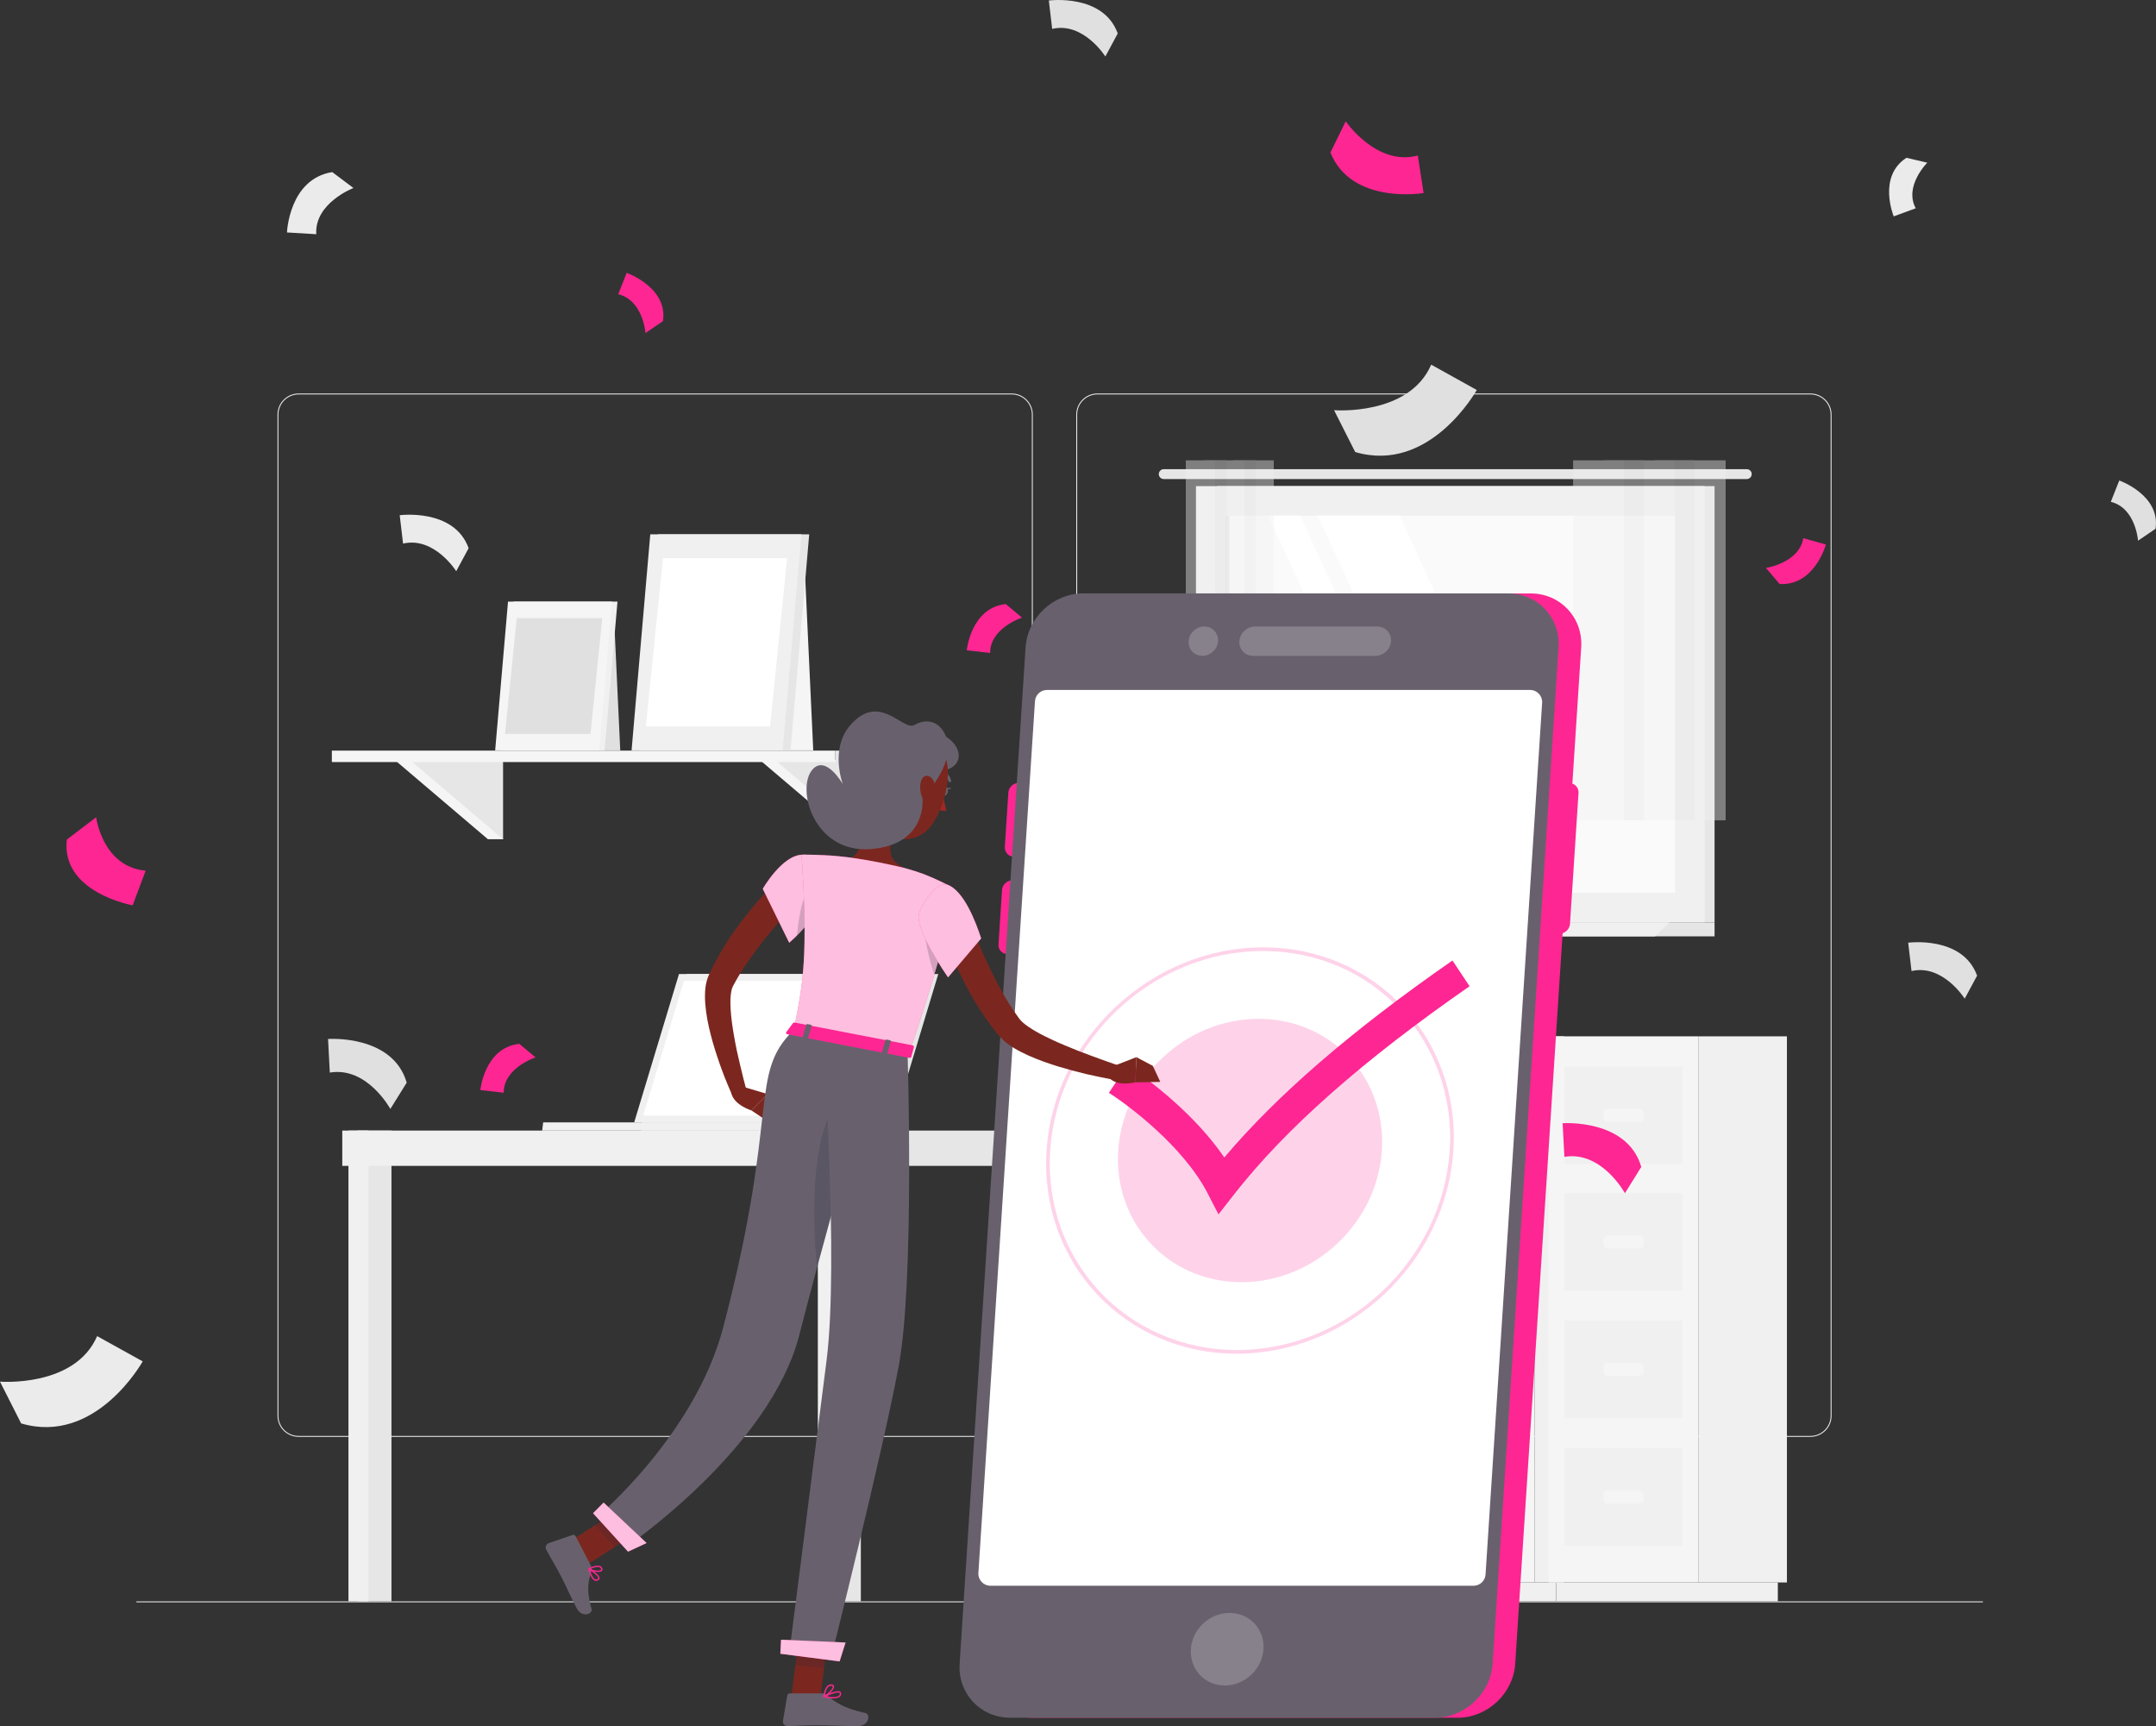 <svg width="411" height="329" viewBox="0 0 411 329" fill="none" xmlns="http://www.w3.org/2000/svg">
<rect x="0" y="0" width="411" height="329" fill="#333333" stroke="none"/>
<g clip-path="url(#clip0_16028_83427)">
<path d="M378 305.209H26V305.385H378V305.209Z" fill="#EBEBEB"/>
<path d="M192.855 273.854H56.92C54.702 273.854 52.9 272.054 52.9 269.84V79.014C52.9 76.8 54.702 75 56.92 75H192.862C195.08 75 196.882 76.8 196.882 79.014V269.84C196.875 272.054 195.073 273.854 192.855 273.854ZM56.92 75.176C54.801 75.176 53.076 76.898 53.076 79.014V269.84C53.076 271.956 54.801 273.678 56.92 273.678H192.862C194.981 273.678 196.706 271.956 196.706 269.84V79.014C196.706 76.898 194.981 75.176 192.862 75.176H56.92Z" fill="#EBEBEB"/>
<path d="M345.13 273.854H209.188C206.97 273.854 205.168 272.054 205.168 269.84V79.014C205.168 76.8 206.97 75 209.188 75H345.13C347.348 75 349.15 76.8 349.15 79.014V269.84C349.15 272.054 347.348 273.854 345.13 273.854ZM209.188 75.176C207.069 75.176 205.344 76.898 205.344 79.014V269.84C205.344 271.956 207.069 273.678 209.188 273.678H345.13C347.249 273.678 348.974 271.956 348.974 269.84V79.014C348.974 76.898 347.249 75.176 345.13 75.176H209.188Z" fill="#EBEBEB"/>
<path d="M292.529 301.605H298.161V197.52H292.529V301.605Z" fill="#F0F0F0"/>
<path d="M265.499 305.198H296.679V301.605H265.499V305.198Z" fill="#F0F0F0"/>
<path d="M292.527 197.518H264.008V301.603H292.527V197.518Z" fill="#F5F5F5"/>
<path d="M289.493 251.715H267.05V270.303H289.493V251.715Z" fill="#F0F0F0"/>
<path d="M289.493 276.04H267.05V294.629H289.493V276.04Z" fill="#F0F0F0"/>
<path d="M275.279 262.282H281.256C281.714 262.282 282.087 261.909 282.087 261.452V260.559C282.087 260.102 281.714 259.73 281.256 259.73H275.279C274.822 259.73 274.449 260.102 274.449 260.559V261.452C274.456 261.909 274.829 262.282 275.279 262.282Z" fill="#F5F5F5"/>
<path d="M275.279 286.614H281.256C281.714 286.614 282.087 286.241 282.087 285.784V284.891C282.087 284.434 281.714 284.062 281.256 284.062H275.279C274.822 284.062 274.449 284.434 274.449 284.891V285.784C274.456 286.241 274.829 286.614 275.279 286.614Z" fill="#F5F5F5"/>
<path d="M289.493 203.255H267.05V221.843H289.493V203.255Z" fill="#F0F0F0"/>
<path d="M289.493 227.39H267.05V245.978H289.493V227.39Z" fill="#F0F0F0"/>
<path d="M275.279 213.828H281.256C281.714 213.828 282.087 213.456 282.087 212.999V212.106C282.087 211.649 281.714 211.276 281.256 211.276H275.279C274.822 211.276 274.449 211.649 274.449 212.106V212.999C274.456 213.449 274.829 213.828 275.279 213.828Z" fill="#F5F5F5"/>
<path d="M275.279 237.957H281.256C281.714 237.957 282.087 237.584 282.087 237.127V236.234C282.087 235.777 281.714 235.405 281.256 235.405H275.279C274.822 235.405 274.449 235.777 274.449 236.234V237.127C274.456 237.584 274.829 237.957 275.279 237.957Z" fill="#F5F5F5"/>
<path d="M323.747 301.605H340.643V197.52H323.747V301.605Z" fill="#F0F0F0"/>
<path d="M296.705 305.198H338.91V301.605H296.705V305.198Z" fill="#F0F0F0"/>
<path d="M323.743 197.518H295.224V301.603H323.743V197.518Z" fill="#F5F5F5"/>
<path d="M320.709 251.715H298.265V270.303H320.709V251.715Z" fill="#F0F0F0"/>
<path d="M320.709 276.04H298.265V294.629H320.709V276.04Z" fill="#F0F0F0"/>
<path d="M306.495 262.282H312.472C312.929 262.282 313.302 261.909 313.302 261.452V260.559C313.302 260.102 312.929 259.73 312.472 259.73H306.495C306.037 259.73 305.664 260.102 305.664 260.559V261.452C305.664 261.909 306.037 262.282 306.495 262.282Z" fill="#F5F5F5"/>
<path d="M306.495 286.614H312.472C312.929 286.614 313.302 286.241 313.302 285.784V284.891C313.302 284.434 312.929 284.062 312.472 284.062H306.495C306.037 284.062 305.664 284.434 305.664 284.891V285.784C305.664 286.241 306.037 286.614 306.495 286.614Z" fill="#F5F5F5"/>
<path d="M320.709 203.255H298.265V221.843H320.709V203.255Z" fill="#F0F0F0"/>
<path d="M320.709 227.39H298.265V245.978H320.709V227.39Z" fill="#F0F0F0"/>
<path d="M306.495 213.828H312.472C312.929 213.828 313.302 213.456 313.302 212.999V212.106C313.302 211.649 312.929 211.276 312.472 211.276H306.495C306.037 211.276 305.664 211.649 305.664 212.106V212.999C305.664 213.449 306.037 213.828 306.495 213.828Z" fill="#F5F5F5"/>
<path d="M306.495 237.957H312.472C312.929 237.957 313.302 237.584 313.302 237.127V236.234C313.302 235.777 312.929 235.405 312.472 235.405H306.495C306.037 235.405 305.664 235.777 305.664 236.234V237.127C305.664 237.584 306.037 237.957 306.495 237.957Z" fill="#F5F5F5"/>
<path d="M232.013 175.79H326.849V92.649L232.013 92.649V175.79Z" fill="#E6E6E6"/>
<path d="M221.846 89.419H332.986C333.507 89.419 333.93 89.841 333.93 90.361C333.93 90.882 333.507 91.303 332.986 91.303H221.846C221.325 91.303 220.902 90.882 220.902 90.361C220.909 89.834 221.332 89.419 221.846 89.419Z" fill="#E6E6E6"/>
<path d="M227.988 175.79H324.971V92.649L227.988 92.649V175.79Z" fill="#F0F0F0"/>
<path d="M232.012 175.794H326.847V178.459H229.238L232.012 175.794Z" fill="#E6E6E6"/>
<path d="M221.283 175.794H318.266L315.492 178.459H218.509L221.283 175.794Z" fill="#F0F0F0"/>
<path d="M319.335 170.166V98.274L233.623 98.274V170.166H319.335Z" fill="#FAFAFA"/>
<path d="M299.877 170.17L266.81 98.277H251.203L284.269 170.17H299.877Z" fill="white"/>
<path d="M280.911 170.17L247.851 98.277H241.762L274.829 170.17H280.911Z" fill="white"/>
<path d="M234.336 170.172V98.279H233.618V170.172H234.336Z" fill="#E6E6E6"/>
<g opacity="0.4">
<path d="M319.268 156.347H328.962V87.738H319.268V156.347Z" fill="#F0F0F0"/>
<path d="M315.492 156.347H323.046V87.738H315.492V156.347Z" fill="#E6E6E6"/>
<path d="M309.577 156.347H319.271V87.738H309.577V156.347Z" fill="#F0F0F0"/>
<path d="M305.795 156.347H313.349V87.738H305.795V156.347Z" fill="#E6E6E6"/>
<path d="M299.879 156.347H309.573V87.738H299.879V156.347Z" fill="#F0F0F0"/>
</g>
<g opacity="0.4">
<path d="M237.229 156.347H242.819V87.738H237.229V156.347Z" fill="#F0F0F0"/>
<path d="M235.056 156.347H239.407V87.738H235.056V156.347Z" fill="#E6E6E6"/>
<path d="M231.637 156.347H237.227V87.738H231.637V156.347Z" fill="#F0F0F0"/>
<path d="M229.471 156.347H233.822V87.738H229.471V156.347Z" fill="#E6E6E6"/>
<path d="M226.052 156.347H231.642V87.738H226.052V156.347Z" fill="#F0F0F0"/>
</g>
<path d="M141.611 143.012H155.03L153.446 109.027H141.611V143.012Z" fill="#F5F5F5"/>
<path d="M162.611 144.854L165.505 159.948H162.611L144.856 144.854H162.611Z" fill="#F5F5F5"/>
<path d="M165.505 144.854V159.948L147.757 144.854H165.505Z" fill="#E6E6E6"/>
<path d="M93.007 144.854L95.901 159.948H93.007L75.259 144.854H93.007Z" fill="#F5F5F5"/>
<path d="M95.901 144.854V159.948L78.153 144.854H95.901Z" fill="#E6E6E6"/>
<path d="M178.536 143.068H159.232V145.248H178.536V143.068Z" fill="#E6E6E6"/>
<path d="M63.26 145.243H159.229V143.063H63.26V145.243Z" fill="#F5F5F5"/>
<path d="M121.892 143.012H150.7L154.262 101.835H125.454L121.892 143.012Z" fill="#E6E6E6"/>
<path d="M120.399 143.012H149.207L152.769 101.835H123.962L120.399 143.012Z" fill="#F0F0F0"/>
<path d="M146.792 138.456L150.052 106.391H126.384L123.124 138.456H146.792Z" fill="white"/>
<path d="M108.995 143.012H118.238L117.147 119.615H108.995V143.012Z" fill="#E0E0E0"/>
<path d="M95.422 143.012H115.254L117.711 114.658H97.872L95.422 143.012Z" fill="#F0F0F0"/>
<path d="M94.394 143.012H114.233L116.683 114.658H96.844L94.394 143.012Z" fill="#F5F5F5"/>
<path d="M112.564 139.876L114.81 117.801H98.512L96.267 139.876H112.564Z" fill="#E0E0E0"/>
<path d="M210.701 202.594C210.884 204.787 209.251 206.714 207.055 206.889C204.858 207.072 202.929 205.441 202.753 203.248C202.577 201.054 204.204 199.128 206.4 198.952C208.596 198.769 210.518 200.4 210.701 202.594Z" fill="#E0E0E0"/>
<path d="M218.115 204.675C218.298 206.868 216.664 208.795 214.468 208.971C212.271 209.153 210.342 207.522 210.166 205.329C209.983 203.135 211.617 201.209 213.813 201.033C216.002 200.85 217.931 202.482 218.115 204.675Z" fill="#E0E0E0"/>
<path d="M223.472 202.299C223.655 204.492 222.022 206.419 219.825 206.594C217.629 206.777 215.7 205.146 215.524 202.953C215.341 200.759 216.974 198.833 219.171 198.657C221.36 198.474 223.289 200.105 223.472 202.299Z" fill="#E0E0E0"/>
<path d="M229.125 203.768C229.308 205.961 227.675 207.888 225.479 208.064C223.282 208.246 221.353 206.615 221.177 204.422C220.994 202.228 222.627 200.302 224.824 200.126C227.02 199.943 228.942 201.575 229.125 203.768Z" fill="#E0E0E0"/>
<path d="M234.201 204.415C234.201 204.415 233.737 215.481 215.932 215.481C198.128 215.481 197.664 204.415 197.664 204.415H234.201Z" fill="#F0F0F0"/>
<path d="M68.154 305.204H74.624L74.624 215.475H68.154L68.154 305.204Z" fill="#E6E6E6"/>
<path d="M66.428 305.204H70.237L70.237 215.475H66.428L66.428 305.204Z" fill="#F0F0F0"/>
<path d="M157.092 215.481H65.248V222.209H157.092V215.481Z" fill="#F0F0F0"/>
<path d="M244.073 305.204H250.543V215.475H244.073V305.204Z" fill="#E6E6E6"/>
<path d="M242.862 305.204H246.671V215.475H242.862V305.204Z" fill="#F0F0F0"/>
<path d="M251.695 215.481H159.852V222.209H251.695V215.481Z" fill="#E6E6E6"/>
<path d="M157.633 305.204H164.103V215.475H157.633V305.204Z" fill="#E6E6E6"/>
<path d="M155.906 305.204H159.715V215.475H155.906V305.204Z" fill="#F0F0F0"/>
<path d="M178.867 185.637H130.917L122.371 213.913H170.327L178.867 185.637Z" fill="#E6E6E6"/>
<path d="M170.327 213.913L170.137 215.481H122.173L122.37 213.913H170.327Z" fill="#E6E6E6"/>
<path d="M177.395 185.637H129.438L120.899 213.913H168.855L177.395 185.637Z" fill="#F0F0F0"/>
<path d="M167.912 212.619L175.67 186.93H130.382L122.617 212.619H167.912Z" fill="white"/>
<path d="M156.36 213.913L156.163 215.481H103.355L103.546 213.913H156.36Z" fill="#F0F0F0"/>
<path d="M291.795 113.105H210.772C205.112 113.105 200.184 117.731 199.818 123.383L187.244 317.112C186.878 322.764 191.208 327.39 196.868 327.39H277.891C283.551 327.39 288.479 322.764 288.846 317.112L297.885 177.868C298.652 177.601 299.237 176.891 299.293 176.062L300.912 151.153C300.968 150.316 300.469 149.613 299.743 149.346L301.426 123.39C301.785 117.724 297.455 113.105 291.795 113.105Z" fill="#FD2692"/>
<path d="M193.257 163.266H194.841C195.847 163.266 196.72 162.444 196.784 161.446L197.459 151.048C197.523 150.042 196.755 149.227 195.749 149.227H194.165C193.158 149.227 192.285 150.049 192.222 151.048L191.546 161.446C191.49 162.444 192.257 163.266 193.257 163.266Z" fill="#FD2692"/>
<path d="M192.053 181.834H193.637C194.643 181.834 195.516 181.011 195.58 180.013L196.256 169.615C196.319 168.609 195.552 167.794 194.545 167.794H192.961C191.954 167.794 191.081 168.616 191.018 169.615L190.342 180.013C190.279 181.018 191.053 181.834 192.053 181.834Z" fill="#FD2692"/>
<path d="M273.583 327.383H192.559C186.899 327.383 182.57 322.757 182.936 317.105L195.509 123.376C195.875 117.724 200.803 113.098 206.463 113.098H287.487C293.147 113.098 297.476 117.724 297.11 123.376L284.537 317.105C284.171 322.757 279.243 327.383 273.583 327.383Z" fill="#68616D"/>
<path opacity="0.2" d="M238.598 319.136C241.436 316.392 241.65 312.014 239.075 309.358C236.5 306.702 232.112 306.774 229.274 309.518C226.436 312.262 226.222 316.64 228.797 319.295C231.371 321.951 235.76 321.88 238.598 319.136Z" fill="white"/>
<path d="M280.904 302.229H188.8C187.477 302.229 186.428 301.111 186.512 299.789L197.297 133.647C197.375 132.445 198.374 131.503 199.585 131.503H291.69C293.013 131.503 294.062 132.621 293.978 133.943L283.192 300.084C283.115 301.293 282.115 302.229 280.904 302.229Z" fill="white"/>
<path opacity="0.2" d="M255.222 236.739C265.525 226.778 266.3 210.887 256.953 201.246C247.606 191.604 231.677 191.863 221.374 201.824C211.071 211.785 210.296 227.675 219.643 237.317C228.99 246.958 244.919 246.699 255.222 236.739Z" fill="#FD2692"/>
<path opacity="0.2" d="M235.771 258.008C214.39 258.008 198.121 240.635 199.508 219.284C200.895 197.933 219.417 180.561 240.797 180.561C262.178 180.561 278.447 197.933 277.06 219.284C275.674 240.635 257.151 258.008 235.771 258.008ZM240.748 181.264C219.755 181.264 201.57 198.32 200.205 219.284C198.846 240.249 214.82 257.304 235.813 257.304C256.806 257.304 274.991 240.249 276.356 219.284C277.715 198.32 261.741 181.264 240.748 181.264Z" fill="#FD2692"/>
<path d="M232.279 231.447L230.181 227.383C225.605 218.518 215.066 210.595 211.384 208.289L214.862 203.093C219.213 205.821 227.928 212.577 233.391 220.606C243.487 208.661 257.764 196.344 276.884 183.064L280.144 187.971C259.714 202.158 245.035 215.129 235.264 227.629L232.279 231.447Z" fill="#FD2692"/>
<path opacity="0.2" d="M231.283 124.15C232.431 123.04 232.516 121.267 231.472 120.19C230.428 119.113 228.651 119.14 227.503 120.25C226.355 121.36 226.27 123.133 227.314 124.21C228.358 125.287 230.135 125.26 231.283 124.15Z" fill="white"/>
<path opacity="0.2" d="M239.249 119.411H262.544C264.086 119.411 265.268 120.669 265.17 122.209C265.071 123.749 263.727 125.007 262.185 125.007H238.889C237.348 125.007 236.165 123.749 236.264 122.209C236.369 120.669 237.707 119.411 239.249 119.411Z" fill="white"/>
<path d="M152.537 171.379C151.347 172.588 150.073 173.931 148.905 175.274C147.715 176.617 146.546 177.981 145.448 179.387C144.343 180.793 143.301 182.227 142.294 183.682L141.562 184.786L140.879 185.904C140.647 186.276 140.435 186.656 140.231 187.036L139.668 188.069C139.478 188.442 139.344 189.166 139.281 189.918C139.218 190.684 139.232 191.521 139.281 192.365C139.386 194.066 139.64 195.838 139.957 197.602C140.259 199.374 140.647 201.153 141.076 202.924C141.484 204.696 141.949 206.489 142.414 208.232L139.802 209.209C138.211 205.75 136.915 202.235 135.845 198.551C135.331 196.702 134.874 194.825 134.606 192.836C134.473 191.837 134.381 190.818 134.388 189.728C134.402 188.639 134.487 187.479 135.001 186.136C135.162 185.742 135.247 185.587 135.36 185.348L135.683 184.68C135.895 184.231 136.113 183.788 136.352 183.366L137.056 182.072L137.795 180.814C138.802 179.155 139.872 177.538 141.041 176.012C142.195 174.472 143.392 172.975 144.652 171.527C145.934 170.085 147.194 168.707 148.651 167.323L152.537 171.379Z" fill="#7B271F"/>
<path d="M152.84 162.907C149.024 163.083 145.405 169.403 145.405 169.403L150.446 179.682C150.446 179.682 157.275 174.001 157.359 168.419C157.408 164.778 156.592 162.732 152.84 162.907Z" fill="#FD2692"/>
<path opacity="0.7" d="M152.84 162.907C149.024 163.083 145.405 169.403 145.405 169.403L150.446 179.682C150.446 179.682 157.275 174.001 157.359 168.419C157.408 164.778 156.592 162.732 152.84 162.907Z" fill="white"/>
<path opacity="0.2" d="M153.747 170.296C152.635 171.977 152.1 176.335 151.931 178.276C153.198 177.01 154.972 174.993 156.134 172.715C155.402 170.838 154.48 169.193 153.747 170.296Z" fill="#28283C"/>
<path d="M141.689 207.143L146.328 208.521L143.237 211.642C143.237 211.642 139.893 210.616 139.429 208.345L141.689 207.143Z" fill="#7B271F"/>
<path d="M149.137 212.085L148.355 215.066L143.237 211.635L146.328 208.513L149.137 212.085Z" fill="#7B271F"/>
<path d="M179.662 150.71C179.514 151.125 179.62 151.546 179.894 151.652C180.169 151.757 180.507 151.504 180.648 151.082C180.796 150.668 180.69 150.246 180.415 150.14C180.148 150.042 179.81 150.295 179.662 150.71Z" fill="#68616D"/>
<path d="M180.289 150.119L181.394 150.211C181.394 150.211 180.605 150.801 180.289 150.119Z" fill="#68616D"/>
<path d="M179.873 151.251C179.873 151.251 179.958 153.311 180.437 154.471C179.704 154.773 178.853 154.19 178.853 154.19L179.873 151.251Z" fill="#A02724"/>
<path d="M181.028 149.093C180.929 149.079 180.845 149.002 180.817 148.903C180.528 147.771 179.648 147.427 179.606 147.413C179.472 147.363 179.402 147.216 179.451 147.075C179.5 146.942 179.648 146.871 179.782 146.921C179.831 146.942 180.957 147.363 181.316 148.769C181.352 148.91 181.267 149.051 181.126 149.086C181.098 149.1 181.063 149.1 181.028 149.093Z" fill="#68616D"/>
<path d="M165.202 152.481C165.308 155.8 164.963 161.783 162.358 163.484C162.358 163.484 162.703 166.901 168.687 168.054C175.269 169.326 172.369 165.417 172.369 165.417C168.919 163.871 169.447 161.241 170.482 158.879L165.202 152.481Z" fill="#7B271F"/>
<path d="M184.766 175.232C185.364 176.849 186.033 178.592 186.751 180.244C187.462 181.918 188.202 183.57 189.004 185.194C189.8 186.818 190.659 188.393 191.546 189.946C191.996 190.713 192.461 191.479 192.954 192.21C193.193 192.583 193.439 192.948 193.7 193.3L194.08 193.834L194.27 194.101L194.369 194.235L194.432 194.312C194.742 194.713 195.34 195.205 195.995 195.662C196.657 196.126 197.396 196.562 198.163 196.977C199.712 197.799 201.359 198.558 203.042 199.261C204.724 199.979 206.442 200.646 208.181 201.279C209.906 201.933 211.68 202.538 213.412 203.142L212.757 205.849C208.97 205.23 205.288 204.344 201.599 203.227C199.761 202.65 197.924 202.01 196.093 201.195C195.178 200.78 194.263 200.33 193.348 199.782C192.426 199.226 191.503 198.594 190.581 197.581L190.412 197.391L190.292 197.244L190.06 196.948L189.596 196.365C189.279 195.978 188.976 195.585 188.694 195.177C188.103 194.382 187.547 193.567 187.012 192.751C185.942 191.106 184.942 189.426 184.062 187.704C183.168 185.981 182.316 184.245 181.549 182.473C180.788 180.68 180.077 178.944 179.444 177.017L184.766 175.232Z" fill="#7B271F"/>
<path d="M212.475 203.1L216.629 201.49L216.425 206.278C216.425 206.278 213.06 207.171 211.504 205.476L212.475 203.1Z" fill="#7B271F"/>
<path d="M219.762 203.142L221.184 206.201L216.425 206.285L216.629 201.49L219.762 203.142Z" fill="#7B271F"/>
<path d="M150.875 323.129L156.374 323.537L158.007 310.932L152.509 310.524L150.875 323.129Z" fill="#7B271F"/>
<path d="M107.326 294.614L110.917 298.875L121.575 292.034L117.985 287.774L107.326 294.614Z" fill="#7B271F"/>
<path d="M112.606 298.32L109.713 292.766C109.607 292.562 109.389 292.47 109.178 292.541L104.573 294.129C104.095 294.291 103.884 294.903 104.13 295.367C105.172 297.286 105.77 298.165 107.044 300.604C107.826 302.109 108.819 304.38 109.903 306.461C110.959 308.492 113.036 307.607 112.768 306.65C111.557 302.355 112.36 301.16 112.74 299.304C112.81 298.966 112.761 298.622 112.606 298.32Z" fill="#68616D"/>
<path d="M156.719 322.75H150.538C150.312 322.75 150.129 322.905 150.087 323.122L149.256 328.002C149.172 328.508 149.594 328.986 150.115 328.979C152.27 328.944 153.311 328.817 156.029 328.817C157.697 328.817 161.154 328.993 163.463 328.993C165.723 328.993 165.955 326.715 164.998 326.504C160.71 325.576 159.049 324.304 157.627 323.087C157.374 322.869 157.05 322.75 156.719 322.75Z" fill="#68616D"/>
<path opacity="0.2" d="M158.007 310.932L157.099 317.941L151.622 317.393L152.509 310.531L158.007 310.932Z" fill="#28283C"/>
<path opacity="0.2" d="M117.985 287.774L121.575 292.034L117.161 294.861L113.437 290.692L117.985 287.774Z" fill="#28283C"/>
<path d="M151.291 196.344C155.55 197.167 164.597 198.917 173.34 200.611C183.759 169.98 181.267 168.989 181.267 168.989C181.267 168.989 179.057 167.759 176.262 166.669C176.156 166.627 176.058 166.592 175.966 166.556C174.558 166.043 174.263 165.966 172.369 165.417C169.123 164.651 166.096 164.025 162.358 163.484C162.119 163.449 161.879 163.414 161.647 163.386C160.971 163.301 160.295 163.231 159.647 163.168C159.211 163.119 158.775 163.09 158.359 163.062C157.866 163.034 157.388 163.006 156.937 162.985C154.522 162.865 152.805 162.901 152.805 162.901C154.058 182.016 153.135 187.507 151.291 196.344Z" fill="#FD2692"/>
<path opacity="0.7" d="M151.291 196.344C155.55 197.167 164.597 198.917 173.34 200.611C183.759 169.98 181.267 168.989 181.267 168.989C181.267 168.989 179.057 167.759 176.262 166.669C176.156 166.627 176.058 166.592 175.966 166.556C174.558 166.043 174.263 165.966 172.369 165.417C169.123 164.651 166.096 164.025 162.358 163.484C162.119 163.449 161.879 163.414 161.647 163.386C160.971 163.301 160.295 163.231 159.647 163.168C159.211 163.119 158.775 163.09 158.359 163.062C157.866 163.034 157.388 163.006 156.937 162.985C154.522 162.865 152.805 162.901 152.805 162.901C154.058 182.016 153.135 187.507 151.291 196.344Z" fill="white"/>
<path opacity="0.2" d="M178.121 176.125L176.128 175.801C176.107 178.424 177.128 182.923 178.099 185.784C178.923 182.986 179.564 180.659 180.05 178.712L178.121 176.125Z" fill="#28283C"/>
<path d="M180.521 168.595C183.78 169.636 186.146 176.076 187.04 178.86L180.725 186.284C180.725 186.284 174.213 176.968 175.213 174.079C176.262 171.077 178.944 168.089 180.521 168.595Z" fill="#FD2692"/>
<path opacity="0.7" d="M180.521 168.595C183.78 169.636 186.146 176.076 187.04 178.86L180.725 186.284C180.725 186.284 174.213 176.968 175.213 174.079C176.262 171.077 178.944 168.089 180.521 168.595Z" fill="white"/>
<path d="M182.633 144.825C181.978 146.745 179.134 147.518 176.269 146.548C173.403 145.578 171.615 143.237 172.263 141.317C172.918 139.398 175.762 138.625 178.627 139.595C181.492 140.558 183.281 142.899 182.633 144.825Z" fill="#68616D"/>
<path d="M166.103 144.291C164.639 149.522 163.906 151.701 165.582 155.308C168.102 160.728 174.847 161.572 177.846 156.932C180.542 152.756 182.485 144.903 178.176 140.973C173.931 137.099 167.567 139.061 166.103 144.291Z" fill="#7B271F"/>
<path d="M174.276 138.189C172.136 139.398 167.68 131.819 162.111 138.189C158.127 142.744 160.661 149.444 160.661 149.444C160.661 149.444 157.493 143.869 154.952 146.59C151.65 150.126 155.071 162.683 165.983 161.825C176.895 160.967 175.846 152.116 175.846 152.116C175.846 152.116 180.957 146.928 180.704 142.295C180.507 138.765 177.796 136.199 174.276 138.189Z" fill="#68616D"/>
<path d="M175.6 148.783C175.297 149.726 175.389 150.85 175.691 151.743C176.149 153.086 177.177 153.093 177.726 152.165C178.219 151.328 178.578 149.627 177.796 148.544C177.036 147.483 175.952 147.715 175.6 148.783Z" fill="#7B271F"/>
<path d="M167.518 199.487C167.518 199.487 165.167 207.628 162.146 218.37C160.14 225.527 157.831 233.837 155.726 241.662C154.522 246.14 153.389 250.457 152.41 254.309C146.877 276.139 119.28 294.903 119.28 294.903L113.937 289.032C113.937 289.032 132.48 273.439 137.844 253.072C148.735 211.726 142.61 204.752 151.291 196.351L167.518 199.487Z" fill="#68616D"/>
<path opacity="0.2" d="M165.124 206.77C164.308 209.927 163.28 213.913 162.146 218.37C160.14 225.527 157.831 233.837 155.726 241.662C154.825 231.679 154.29 213.322 161.675 207.614C163.125 206.489 164.273 206.271 165.124 206.77Z" fill="#28283C"/>
<path d="M119.724 295.739L113.05 288.407L115.07 286.382L123.258 294.087L119.724 295.739Z" fill="#FD2692"/>
<path opacity="0.7" d="M119.724 295.739L113.05 288.407L115.07 286.382L123.258 294.087L119.724 295.739Z" fill="white"/>
<path d="M113.599 301.307C113.535 301.307 113.465 301.293 113.402 301.265C112.74 301.026 112.332 299.782 112.142 299.058C112.127 299.008 112.149 298.952 112.191 298.924C112.233 298.889 112.289 298.889 112.332 298.917C112.529 299.029 114.261 300.049 114.296 300.752C114.303 300.907 114.232 301.047 114.099 301.146C113.93 301.258 113.768 301.314 113.599 301.307ZM112.479 299.304C112.761 300.26 113.134 300.893 113.493 301.019C113.641 301.075 113.789 301.04 113.951 300.928C114.035 300.864 114.042 300.808 114.042 300.759C114.021 300.386 113.162 299.733 112.479 299.304Z" fill="#FD2692"/>
<path d="M173.009 200.612C173.009 200.612 174.382 244.073 171.306 260.447C168.109 277.474 158.366 316.212 158.366 316.212L150.439 315.192C150.439 315.192 155.451 276.061 157.585 259.146C159.908 240.699 156.866 197.497 156.866 197.497L173.009 200.612Z" fill="#68616D"/>
<path d="M160.056 316.655L148.756 315.199L148.89 312.521L161.189 313.055L160.056 316.655Z" fill="#FD2692"/>
<path opacity="0.7" d="M160.056 316.655L148.756 315.199L148.89 312.521L161.189 313.055L160.056 316.655Z" fill="white"/>
<path d="M113.866 299.606C113.254 299.578 112.514 299.353 112.198 299.135C112.162 299.107 112.134 299.064 112.141 299.022C112.141 298.973 112.169 298.938 112.212 298.917C112.268 298.889 113.641 298.179 114.387 298.467C114.591 298.544 114.732 298.685 114.809 298.889C114.929 299.198 114.788 299.374 114.69 299.451C114.514 299.578 114.211 299.62 113.866 299.606ZM112.55 299.036C113.155 299.318 114.225 299.472 114.528 299.24C114.577 299.198 114.626 299.135 114.563 298.973C114.514 298.847 114.422 298.755 114.295 298.706C113.852 298.53 113.021 298.825 112.55 299.036Z" fill="#FD2692"/>
<path d="M158.76 323.713C158.155 323.713 157.5 323.608 157.035 323.516C156.979 323.502 156.937 323.46 156.93 323.404C156.923 323.347 156.951 323.298 157 323.27C157.254 323.144 159.478 322.019 160.14 322.398C160.267 322.469 160.337 322.588 160.351 322.743C160.365 323.003 160.281 323.214 160.098 323.376C159.809 323.629 159.309 323.713 158.76 323.713ZM157.472 323.333C158.683 323.537 159.584 323.481 159.929 323.186C160.049 323.08 160.105 322.94 160.091 322.764C160.084 322.694 160.063 322.658 160.013 322.623C159.654 322.419 158.387 322.897 157.472 323.333Z" fill="#FD2692"/>
<path d="M157.064 323.516C157.036 323.516 157.008 323.509 156.986 323.488C156.951 323.46 156.93 323.418 156.93 323.369C156.944 323.27 157.198 320.894 158.528 321.034C158.887 321.07 158.986 321.252 159.007 321.393C159.106 322.012 157.775 323.2 157.106 323.502C157.099 323.516 157.078 323.516 157.064 323.516ZM158.43 321.295C157.634 321.295 157.324 322.595 157.226 323.158C157.909 322.75 158.817 321.815 158.754 321.442C158.747 321.414 158.732 321.323 158.5 321.302C158.479 321.295 158.458 321.295 158.43 321.295Z" fill="#FD2692"/>
<path d="M151.171 194.994L149.855 196.759C149.749 196.899 149.911 197.089 150.164 197.138L173.291 201.61C173.488 201.645 173.671 201.582 173.706 201.462L174.227 199.543C174.262 199.409 174.107 199.262 173.889 199.219L151.558 194.903C151.396 194.868 151.241 194.91 151.171 194.994Z" fill="#FD2692"/>
<path d="M153.762 198.059L153.163 197.947C153.044 197.926 152.966 197.848 152.987 197.771L153.691 195.282C153.712 195.212 153.825 195.17 153.945 195.191L154.543 195.303C154.663 195.325 154.74 195.402 154.719 195.479L154.015 197.968C153.994 198.038 153.881 198.08 153.762 198.059Z" fill="#68616D"/>
<path d="M168.863 201.012L168.264 200.9C168.145 200.878 168.067 200.801 168.088 200.724L168.792 198.235C168.814 198.165 168.926 198.123 169.046 198.144L169.644 198.256C169.764 198.277 169.841 198.355 169.82 198.432L169.116 200.921C169.095 200.998 168.983 201.033 168.863 201.012Z" fill="#68616D"/>
</g>
<g clip-path="url(#clip1_16028_83427)">
<path d="M77.531 206.346C74.863 197.13 62.538 198.02 62.538 198.02L62.872 204.427C69.991 203.227 74.413 211.356 74.413 211.356L77.531 206.346Z" fill="#E0E0E0"/>
<path d="M258.345 86.155C272.627 90.36 281.516 74.328 281.516 74.328L272.83 69.501C268.582 79.324 254.314 78.181 254.314 78.181L258.345 86.155Z" fill="#E0E0E0"/>
<path d="M376.896 185.953C374.127 178.29 363.759 179.673 363.759 179.673L364.397 185.078C370.357 183.695 374.533 190.342 374.533 190.342L376.896 185.953Z" fill="#E0E0E0"/>
<path d="M213.076 6.379C210.307 -1.284 199.939 0.099 199.939 0.099L200.577 5.504C206.537 4.121 210.713 10.768 210.713 10.768L213.076 6.379Z" fill="#E0E0E0"/>
<path d="M89.334 104.479C86.565 96.815 76.197 98.198 76.197 98.198L76.835 103.604C82.795 102.221 86.971 108.868 86.971 108.868L89.334 104.479Z" fill="#EBEBEB"/>
<path d="M63.336 32.799C55.099 34.111 54.708 44.301 54.708 44.301L60.291 44.639C59.928 38.684 67.381 35.833 67.381 35.833L63.336 32.799Z" fill="#EBEBEB"/>
<path d="M4.031 271.294C18.313 275.5 27.202 259.468 27.202 259.468L18.516 254.655C14.268 264.478 0 263.335 0 263.335L4.031 271.294Z" fill="#EBEBEB"/>
<path d="M410.913 100.781C411.885 94.346 403.997 91.579 403.997 91.579L402.387 95.644C407.143 96.815 407.578 103.053 407.578 103.053L410.913 100.781Z" fill="#E0E0E0"/>
<path d="M363.426 30.075C357.858 33.673 361.004 41.238 361.004 41.238L365.195 39.7C362.918 35.466 367.399 31.006 367.399 31.006L363.426 30.075Z" fill="#EBEBEB"/>
<path d="M312.879 222.407C310.211 213.191 297.886 214.08 297.886 214.08L298.22 220.487C305.339 219.288 309.762 227.417 309.762 227.417L312.879 222.407Z" fill="#FD2692"/>
<path d="M191.732 115.134C185.091 115.826 184.294 123.941 184.294 123.941L188.745 124.449C188.745 119.678 194.821 117.717 194.821 117.717L191.732 115.134Z" fill="#FD2692"/>
<path d="M253.618 29.073C257.678 39.121 271.381 36.793 271.381 36.793L270.279 29.637C262.434 31.754 256.533 23.117 256.533 23.117L253.618 29.073Z" fill="#FD2692"/>
<path d="M99.005 198.951C92.364 199.643 91.567 207.758 91.567 207.758L96.018 208.266C96.018 203.496 102.094 201.534 102.094 201.534L99.005 198.951Z" fill="#FD2692"/>
<path d="M126.381 61.208C127.353 54.773 119.465 52.006 119.465 52.006L117.855 56.071C122.611 57.242 123.046 63.48 123.046 63.48L126.381 61.208Z" fill="#FD2692"/>
<path d="M12.745 160.013C11.556 170.104 25.288 172.546 25.288 172.546L27.767 165.941C19.531 165.221 18.328 155.765 18.328 155.765L12.745 160.013Z" fill="#FD2692"/>
<path d="M339.255 111.309C345.924 111.676 348.07 103.787 348.07 103.787L343.764 102.573C342.981 107.287 336.645 108.247 336.645 108.247L339.255 111.309Z" fill="#FD2692"/>
</g>
<defs>
<clipPath id="clip0_16028_83427">
<rect width="352" height="254" fill="white" transform="translate(26 75)"/>
</clipPath>
<clipPath id="clip1_16028_83427">
<rect width="411" height="272" fill="white"/>
</clipPath>
</defs>
</svg>
